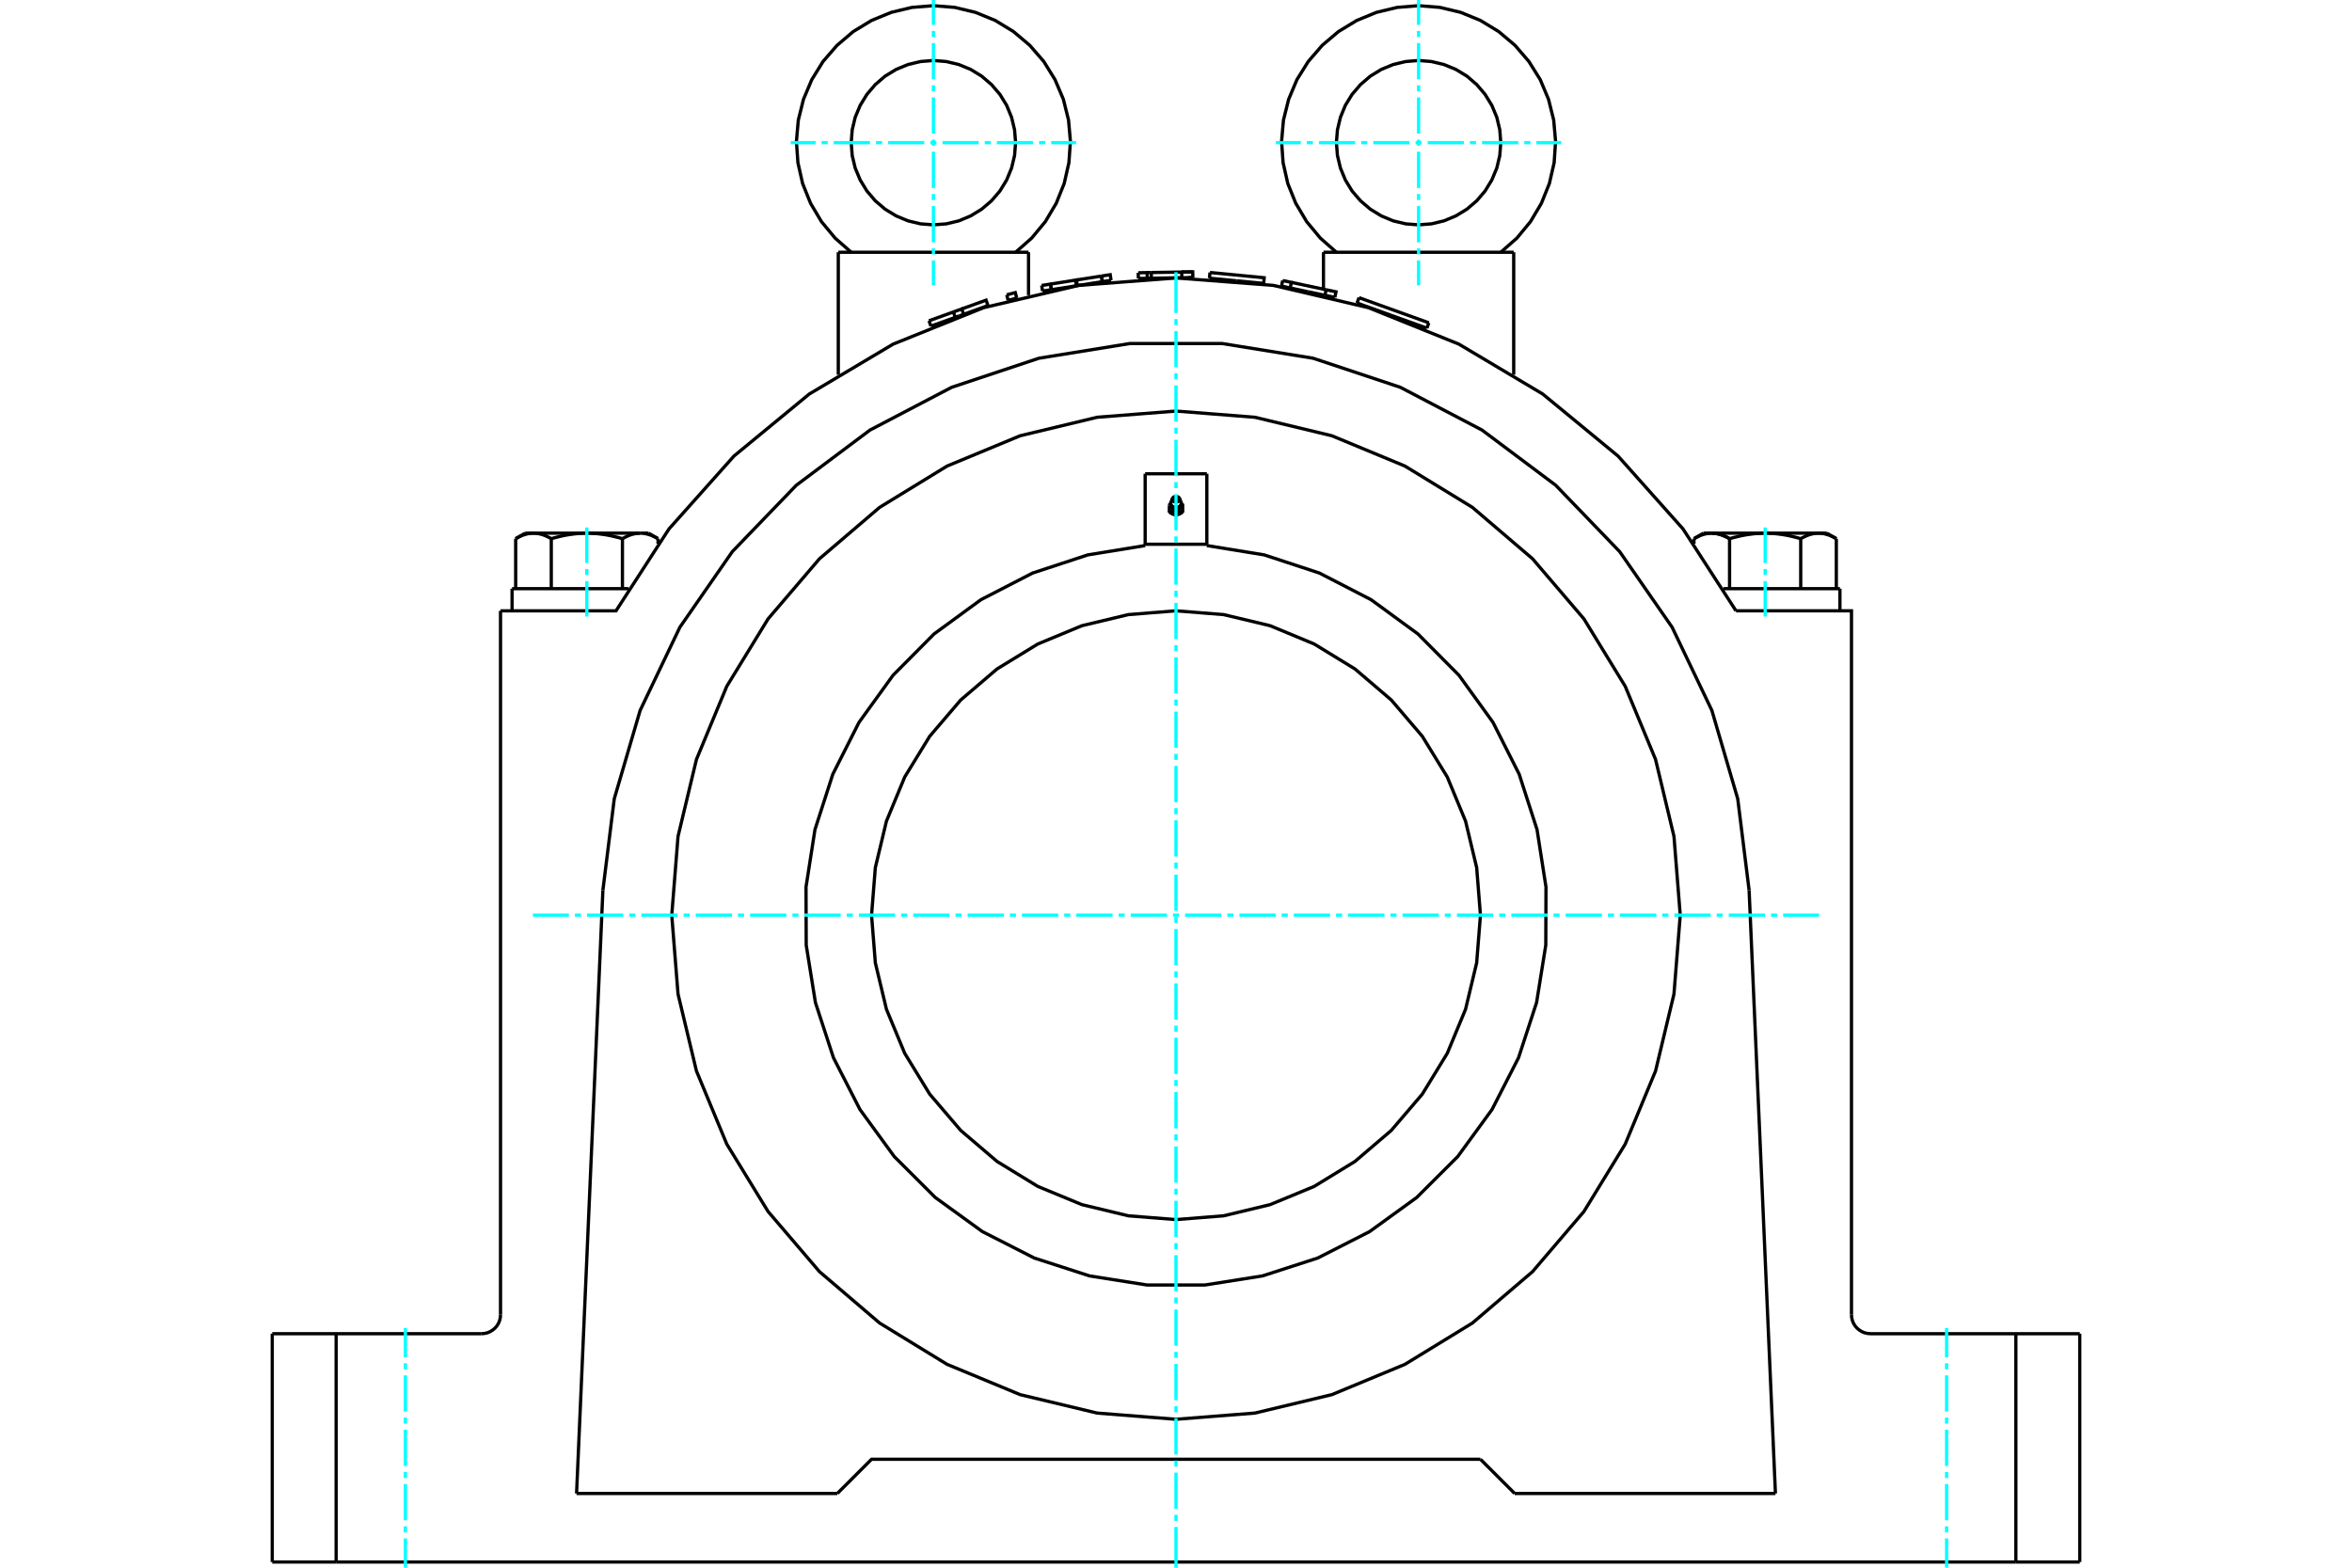 <?xml version="1.0" standalone="no"?>
<!DOCTYPE svg PUBLIC "-//W3C//DTD SVG 1.1//EN"
	"http://www.w3.org/Graphics/SVG/1.1/DTD/svg11.dtd">
<svg xmlns="http://www.w3.org/2000/svg" height="100%" width="100%" viewBox="0 0 36000 24000">
	<rect x="-1800" y="-1200" width="39600" height="26400" style="fill:#FFF"/>
	<g style="fill:none; fill-rule:evenodd" transform="matrix(1 0 0 1 0 0)">
		<g style="fill:none; stroke:#000; stroke-width:50; shape-rendering:geometricPrecision">
			<line x1="22660" y1="22340" x2="23184" y2="22864"/>
			<line x1="27175" y1="22864" x2="23184" y2="22864"/>
			<line x1="26772" y1="13628" x2="27175" y2="22864"/>
			<polyline points="26772,13628 26598,12229 26202,10876 25594,9603 24791,8445 23812,7429 22684,6584 21435,5930 20097,5484 18705,5259 17295,5259 15903,5484 14565,5930 13316,6584 12188,7429 11209,8445 10406,9603 9798,10876 9402,12229 9228,13628"/>
			<line x1="8825" y1="22864" x2="9228" y2="13628"/>
			<line x1="12816" y1="22864" x2="8825" y2="22864"/>
			<polyline points="12816,22864 13340,22340 22660,22340"/>
			<polyline points="18927,4299 19342,4339 19350,4252 18520,4172"/>
			<line x1="18512" y1="4259" x2="18520" y2="4172"/>
			<line x1="18512" y1="4259" x2="18927" y2="4299"/>
			<polyline points="17006,4291 16873,4312 16490,4372 16483,4373"/>
			<polyline points="16092,4435 16079,4349 15944,4370"/>
			<line x1="15958" y1="4456" x2="15944" y2="4370"/>
			<line x1="16092" y1="4435" x2="15958" y2="4456"/>
			<line x1="16093" y1="4435" x2="16079" y2="4349"/>
			<line x1="16873" y1="4312" x2="16859" y2="4226"/>
			<polyline points="17006,4291 16993,4205 16860,4226"/>
			<line x1="16873" y1="4312" x2="16860" y2="4226"/>
			<line x1="16859" y1="4226" x2="16477" y2="4286"/>
			<polyline points="16490,4372 16477,4286 16462,4288"/>
			<line x1="16476" y1="4375" x2="16462" y2="4288"/>
			<line x1="16483" y1="4373" x2="16476" y2="4375"/>
			<line x1="16462" y1="4288" x2="16079" y2="4349"/>
			<line x1="16476" y1="4375" x2="16093" y2="4435"/>
			<polyline points="15122,4677 14750,4812 14686,4835"/>
			<line x1="14592" y1="4776" x2="14219" y2="4911"/>
			<line x1="14249" y1="4993" x2="14219" y2="4911"/>
			<line x1="14622" y1="4858" x2="14249" y2="4993"/>
			<polyline points="15122,4677 15093,4595 14720,4730"/>
			<polyline points="14750,4812 14720,4730 14592,4776"/>
			<line x1="14622" y1="4858" x2="14592" y2="4776"/>
			<line x1="14686" y1="4835" x2="14622" y2="4858"/>
			<line x1="15563" y1="4564" x2="15497" y2="4581"/>
			<polyline points="15563,4564 15540,4479 15409,4514"/>
			<line x1="15431" y1="4599" x2="15409" y2="4514"/>
			<line x1="15497" y1="4581" x2="15431" y2="4599"/>
			<polyline points="18258,4249 18089,4252 17841,4256"/>
			<line x1="18257" y1="4249" x2="18194" y2="4250"/>
			<line x1="17622" y1="4172" x2="17558" y2="4173"/>
			<line x1="17623" y1="4260" x2="17560" y2="4261"/>
			<line x1="17623" y1="4260" x2="17622" y2="4172"/>
			<polyline points="17560,4261 17559,4173 17422,4176"/>
			<line x1="17424" y1="4263" x2="17422" y2="4176"/>
			<line x1="17560" y1="4261" x2="17424" y2="4263"/>
			<line x1="18256" y1="4162" x2="18087" y2="4165"/>
			<polyline points="18258,4249 18256,4162 18087,4165"/>
			<polyline points="18089,4252 18087,4165 17622,4172"/>
			<line x1="17841" y1="4256" x2="17623" y2="4260"/>
			<line x1="20280" y1="4521" x2="20431" y2="4553"/>
			<line x1="20023" y1="4467" x2="20280" y2="4521"/>
			<line x1="20298" y1="4436" x2="19766" y2="4323"/>
			<line x1="19748" y1="4409" x2="20023" y2="4467"/>
			<line x1="20280" y1="4521" x2="20298" y2="4436"/>
			<polyline points="19748,4409 19766,4323 19633,4295"/>
			<line x1="19615" y1="4380" x2="19633" y2="4295"/>
			<line x1="19615" y1="4380" x2="19748" y2="4409"/>
			<polyline points="20431,4553 20449,4468 20298,4436"/>
			<line x1="21306" y1="4832" x2="21840" y2="5024"/>
			<line x1="20801" y1="4557" x2="21870" y2="4942"/>
			<line x1="20771" y1="4639" x2="21306" y2="4832"/>
			<polyline points="7370,20418 7416,20414 7460,20404 7502,20386 7541,20362 7576,20333 7606,20298 7630,20259 7647,20217 7658,20172 7661,20127"/>
			<polyline points="4167,20418 5145,20418 7370,20418"/>
			<polyline points="28339,20127 28342,20172 28353,20217 28370,20259 28394,20298 28424,20333 28459,20362 28498,20386 28540,20404 28584,20414 28630,20418 30855,20418 31833,20418"/>
			<polyline points="26200,8162 26208,8162 26215,8163 26223,8163 26230,8163 26238,8164 26245,8165 26253,8166 26260,8167 26268,8168 26275,8169 26283,8171 26290,8172 26298,8174 26305,8176 26313,8178 26320,8180 26328,8182 26335,8184 26343,8187 26351,8189 26359,8192 26366,8195 26374,8198 26382,8201 26390,8205 26398,8208 26406,8212 26414,8216 26422,8220 26431,8224 26439,8228 26447,8232 26456,8237 26464,8242 26473,8247"/>
			<polyline points="28107,8247 28098,8242 28090,8237 28081,8232 28073,8228 28065,8224 28057,8220 28048,8216 28040,8212 28032,8208 28024,8205 28016,8201 28008,8198 28001,8195 27993,8192 27985,8189 27977,8187 27970,8184 27962,8182 27954,8180 27947,8178 27939,8176 27932,8174 27924,8172 27917,8171 27909,8169 27902,8168 27894,8167 27887,8166 27880,8165 27872,8164 27865,8163 27857,8163 27850,8163 27842,8162 27835,8162 27842,8162 27850,8163 27857,8163 27865,8163 27872,8164 27880,8165 27887,8166 27894,8167 27902,8168 27909,8169 27917,8171 27924,8172 27932,8174 27939,8176 27947,8178 27954,8180 27962,8182 27970,8184 27977,8187 27985,8189 27993,8192 28001,8195 28008,8198 28016,8201 28024,8205 28032,8208 28040,8212 28048,8216 28057,8220 28065,8224 28073,8228 28081,8232 28090,8237 28098,8242 28107,8247"/>
			<line x1="27835" y1="8162" x2="27961" y2="8162"/>
			<polyline points="27562,8247 27545,8242 27528,8237 27511,8232 27494,8228 27478,8224 27461,8220 27445,8216 27429,8212 27413,8208 27397,8205 27381,8201 27365,8198 27349,8195 27334,8192 27318,8189 27303,8187 27288,8184 27272,8182 27257,8180 27242,8178 27227,8176 27212,8174 27197,8172 27182,8171 27167,8169 27152,8168 27137,8167 27122,8166 27107,8165 27092,8164 27077,8163 27062,8163 27047,8163 27033,8162 27018,8162"/>
			<polyline points="27835,8162 27827,8162 27820,8163 27812,8163 27805,8163 27797,8164 27790,8165 27782,8166 27775,8167 27768,8168 27760,8169 27753,8171 27745,8172 27738,8174 27730,8176 27722,8178 27715,8180 27707,8182 27700,8184 27692,8187 27684,8189 27677,8192 27669,8195 27661,8198 27653,8201 27645,8205 27637,8208 27629,8212 27621,8216 27613,8220 27605,8224 27596,8228 27588,8232 27579,8237 27571,8242 27562,8247"/>
			<line x1="27018" y1="8162" x2="27835" y2="8162"/>
			<polyline points="26200,8162 26193,8162 26185,8163 26178,8163 26170,8163 26163,8164 26156,8165 26148,8166 26141,8167 26133,8168 26126,8169 26118,8171 26111,8172 26103,8174 26096,8176 26088,8178 26081,8180 26073,8182 26065,8184 26058,8187 26050,8189 26042,8192 26034,8195 26027,8198 26019,8201 26011,8205 26003,8208 25995,8212 25987,8216 25979,8220 25970,8224 25962,8228 25954,8232 25945,8237 25937,8242 25928,8247"/>
			<line x1="26074" y1="8162" x2="26200" y2="8162"/>
			<polyline points="27018,8162 27003,8162 26988,8163 26973,8163 26958,8163 26943,8164 26928,8165 26913,8166 26898,8167 26883,8168 26868,8169 26853,8171 26838,8172 26823,8174 26808,8176 26793,8178 26778,8180 26763,8182 26747,8184 26732,8187 26717,8189 26701,8192 26686,8195 26670,8198 26654,8201 26638,8205 26622,8208 26606,8212 26590,8216 26574,8220 26557,8224 26541,8228 26524,8232 26507,8237 26490,8242 26473,8247"/>
			<line x1="26200" y1="8162" x2="27018" y2="8162"/>
			<polyline points="26473,8247 26464,8242 26456,8237 26447,8232 26439,8228 26431,8224 26422,8220 26414,8216 26406,8212 26398,8208 26390,8205 26382,8201 26374,8198 26366,8195 26359,8192 26351,8189 26343,8187 26335,8184 26328,8182 26320,8180 26313,8178 26305,8176 26298,8174 26290,8172 26283,8171 26275,8169 26268,8168 26260,8167 26253,8166 26245,8165 26238,8164 26230,8163 26223,8163 26215,8163 26208,8162 26200,8162"/>
			<line x1="25928" y1="8324" x2="25928" y2="8247"/>
			<line x1="26473" y1="9012" x2="26473" y2="8247"/>
			<polyline points="10072,8247 10063,8242 10055,8237 10046,8232 10038,8228 10030,8224 10021,8220 10013,8216 10005,8212 9997,8208 9989,8205 9981,8201 9973,8198 9966,8195 9958,8192 9950,8189 9942,8187 9935,8184 9927,8182 9919,8180 9912,8178 9904,8176 9897,8174 9889,8172 9882,8171 9874,8169 9867,8168 9859,8167 9852,8166 9844,8165 9837,8164 9830,8163 9822,8163 9815,8163 9807,8162 9800,8162 9926,8162"/>
			<polyline points="9527,8247 9510,8242 9493,8237 9476,8232 9459,8228 9443,8224 9426,8220 9410,8216 9394,8212 9378,8208 9362,8205 9346,8201 9330,8198 9314,8195 9299,8192 9283,8189 9268,8187 9253,8184 9237,8182 9222,8180 9207,8178 9192,8176 9177,8174 9162,8172 9147,8171 9132,8169 9117,8168 9102,8167 9087,8166 9072,8165 9057,8164 9042,8163 9027,8163 9012,8163 8997,8162 8982,8162"/>
			<polyline points="9800,8162 9792,8162 9785,8163 9777,8163 9770,8163 9762,8164 9755,8165 9747,8166 9740,8167 9732,8168 9725,8169 9717,8171 9710,8172 9702,8174 9695,8176 9687,8178 9680,8180 9672,8182 9665,8184 9657,8187 9649,8189 9641,8192 9634,8195 9626,8198 9618,8201 9610,8205 9602,8208 9594,8212 9586,8216 9578,8220 9569,8224 9561,8228 9553,8232 9544,8237 9536,8242 9527,8247"/>
			<line x1="8982" y1="8162" x2="9800" y2="8162"/>
			<polyline points="8165,8162 8158,8162 8150,8163 8143,8163 8135,8163 8128,8164 8120,8165 8113,8166 8106,8167 8098,8168 8091,8169 8083,8171 8076,8172 8068,8174 8061,8176 8053,8178 8046,8180 8038,8182 8030,8184 8023,8187 8015,8189 8007,8192 7999,8195 7992,8198 7984,8201 7976,8205 7968,8208 7960,8212 7952,8216 7943,8220 7935,8224 7927,8228 7919,8232 7910,8237 7902,8242 7893,8247"/>
			<line x1="8039" y1="8162" x2="8165" y2="8162"/>
			<polyline points="8982,8162 8967,8162 8953,8163 8938,8163 8923,8163 8908,8164 8893,8165 8878,8166 8863,8167 8848,8168 8833,8169 8818,8171 8803,8172 8788,8174 8773,8176 8758,8178 8743,8180 8728,8182 8712,8184 8697,8187 8682,8189 8666,8192 8651,8195 8635,8198 8619,8201 8603,8205 8587,8208 8571,8212 8555,8216 8539,8220 8522,8224 8506,8228 8489,8232 8472,8237 8455,8242 8438,8247"/>
			<line x1="8165" y1="8162" x2="8982" y2="8162"/>
			<polyline points="8438,8247 8429,8242 8421,8237 8412,8232 8404,8228 8395,8224 8387,8220 8379,8216 8371,8212 8363,8208 8355,8205 8347,8201 8339,8198 8331,8195 8323,8192 8316,8189 8308,8187 8300,8184 8293,8182 8285,8180 8278,8178 8270,8176 8262,8174 8255,8172 8247,8171 8240,8169 8232,8168 8225,8167 8218,8166 8210,8165 8203,8164 8195,8163 8188,8163 8180,8163 8173,8162 8165,8162"/>
			<line x1="7893" y1="9012" x2="7893" y2="8247"/>
			<line x1="8438" y1="9012" x2="8438" y2="8247"/>
			<line x1="27562" y1="9012" x2="27562" y2="8247"/>
			<line x1="28107" y1="9012" x2="28107" y2="8247"/>
			<line x1="9527" y1="9012" x2="9527" y2="8247"/>
			<line x1="10072" y1="8324" x2="10072" y2="8247"/>
			<line x1="26378" y1="9012" x2="28162" y2="9012"/>
			<line x1="7838" y1="9012" x2="9622" y2="9012"/>
			<polyline points="26571,9351 25760,8097 24766,6982 23613,6032 22329,5268 20944,4710 19489,4369 18000,4255 16511,4369 15056,4710 13671,5268 12387,6032 11234,6982 10240,8097 9429,9351 7661,9351"/>
			<line x1="20257" y1="3862" x2="23169" y2="3862"/>
			<line x1="12831" y1="3862" x2="15743" y2="3862"/>
			<line x1="5145" y1="20418" x2="5145" y2="23913"/>
			<line x1="30855" y1="23913" x2="5145" y2="23913"/>
			<line x1="30855" y1="23913" x2="30855" y2="20418"/>
			<polyline points="28339,20127 28339,9351 26571,9351"/>
			<line x1="7661" y1="20127" x2="7661" y2="9351"/>
			<line x1="4167" y1="23913" x2="4167" y2="20418"/>
			<line x1="5145" y1="23913" x2="4167" y2="23913"/>
			<line x1="31833" y1="23913" x2="30855" y2="23913"/>
			<line x1="31833" y1="20418" x2="31833" y2="23913"/>
			<polyline points="25718,14011 25622,12804 25340,11626 24876,10507 24244,9475 23457,8554 22536,7767 21504,7135 20385,6671 19207,6388 18000,6293 16793,6388 15615,6671 14496,7135 13464,7767 12543,8554 11756,9475 11124,10507 10660,11626 10378,12804 10282,14011 10378,15218 10660,16396 11124,17515 11756,18547 12543,19468 13464,20255 14496,20887 15615,21351 16793,21633 18000,21728 19207,21633 20385,21351 21504,20887 22536,20255 23457,19468 24244,18547 24876,17515 25340,16396 25622,15218 25718,14011"/>
			<polyline points="18000,7652 17998,7652 17996,7651 17994,7651 17992,7650 17991,7649 17990,7647 17989,7646 17988,7644 17988,7643 17989,7641 17989,7640 17990,7639 17992,7637 17993,7636 17995,7636 17997,7635 17999,7635 18001,7635 18003,7635 18005,7636 18007,7636 18008,7637 18010,7639 18011,7640 18011,7641 18012,7643 18012,7644 18011,7646 18010,7647 18009,7649 18008,7650 18006,7651 18004,7651 18002,7652 18000,7652"/>
			<polyline points="17922,7725 17921,7725 17920,7725 17920,7726 17919,7726 17919,7726 17918,7727 17917,7727 17917,7728 17916,7728 17915,7728 17915,7729 17914,7729 17913,7730 17913,7730 17912,7730 17911,7731 17911,7731 17910,7732 17909,7732 17909,7732 17908,7733 17907,7733 17907,7734 17906,7734 17905,7734 17905,7735 17904,7735 17903,7736 17902,7736 17902,7737 17901,7737 17900,7738 17900,7738 17899,7739 17898,7739"/>
			<polyline points="17934,7772 17935,7776 17937,7780 17939,7783 17941,7787 17944,7790 17947,7793 17951,7796 17954,7799 17958,7801 17963,7804 17967,7806 17972,7808 17977,7809 17982,7810 17987,7811 17992,7812 17997,7812 18003,7812 18008,7812 18013,7811 18018,7810 18023,7809 18028,7808 18033,7806 18037,7804 18042,7801 18046,7799 18049,7796 18053,7793 18056,7790 18059,7787 18061,7783 18063,7780 18065,7776 18066,7772"/>
			<polyline points="17898,7739 17898,7826 17901,7827 17905,7827 17908,7828 17911,7829 17914,7830 17917,7830 17920,7831 17923,7832 17926,7833 17928,7834 17931,7835 17934,7836 17937,7837 17940,7838 17942,7839 17945,7840 17948,7841 17950,7842 17953,7843 17956,7844 17959,7846 17961,7847 17964,7848 17967,7850 17970,7851 17972,7853 17975,7854 17978,7856 17981,7858 17984,7859 17987,7861 17990,7863 17993,7865 17997,7867 18000,7869 18003,7867 18007,7865 18010,7863 18013,7861 18016,7859 18019,7858 18022,7856 18025,7854 18028,7853 18030,7851 18033,7850 18036,7848 18039,7847 18041,7846 18044,7844 18047,7843 18050,7842 18052,7841 18055,7840 18058,7839 18060,7838 18063,7837 18066,7836 18069,7835 18072,7834 18074,7833 18077,7832 18080,7831 18083,7830 18086,7830 18089,7829 18092,7828 18095,7827 18099,7827 18102,7826 18102,7739 18101,7739 18100,7738 18100,7738 18099,7737 18098,7737 18098,7736 18097,7736 18096,7735 18095,7735 18095,7734 18094,7734 18093,7734 18093,7733 18092,7733 18091,7732 18091,7732 18090,7732 18089,7731 18089,7731 18088,7730 18087,7730 18087,7730 18086,7729 18085,7729 18085,7728 18084,7728 18083,7728 18083,7727 18082,7727 18081,7726 18081,7726 18080,7726 18080,7725 18079,7725 18078,7725"/>
			<polyline points="17898,7803 17898,7803 17898,7803 17898,7802 17898,7802 17898,7802 17898,7802 17898,7802 17898,7802 17898,7802 17898,7802 17898,7802 17898,7802 17898,7802 17898,7802 17898,7802 17898,7802 17898,7802 17898,7802 17898,7802 17898,7802 17898,7802 17898,7802 17898,7802 17898,7802 17898,7802 17898,7802 17898,7802 17898,7802 17898,7802 17898,7802 17898,7802 17898,7802 17898,7802 17898,7802 17898,7802"/>
			<polyline points="18102,7802 18102,7802 18102,7802 18102,7802 18102,7802 18102,7802 18102,7802 18102,7802 18102,7802 18102,7802 18102,7802 18102,7802 18102,7802 18102,7802 18102,7802 18102,7802 18102,7802 18102,7802 18102,7802 18102,7802 18102,7802 18102,7802 18102,7802 18102,7802 18102,7802 18102,7802 18102,7802 18102,7802 18102,7802 18102,7802 18102,7802 18102,7802 18102,7802 18102,7803 18102,7803 18102,7803"/>
			<line x1="18102" y1="7826" x2="18102" y2="7840"/>
			<polyline points="18051,7868 18050,7868 18048,7869 18047,7869 18046,7870 18044,7870 18043,7871 18041,7871 18040,7872 18039,7872 18037,7873 18036,7873 18035,7874 18033,7874 18032,7875 18030,7875 18029,7876 18028,7876 18026,7877 18025,7877 18023,7878 18022,7878 18020,7878 18019,7879 18017,7879 18016,7880 18014,7880 18013,7880 18011,7881 18010,7881 18008,7881 18007,7882 18005,7882 18003,7883 18002,7883 18000,7883"/>
			<polyline points="18102,7840 18100,7841 18099,7842 18097,7843 18095,7844 18094,7845 18092,7846 18091,7847 18089,7848 18088,7849 18086,7850 18085,7851 18083,7851 18082,7852 18080,7853 18079,7854 18077,7855 18076,7856 18074,7856 18073,7857 18072,7858 18070,7859 18069,7859 18067,7860 18066,7861 18065,7861 18063,7862 18062,7863 18060,7863 18059,7864 18058,7865 18056,7865 18055,7866 18054,7866 18052,7867 18051,7868"/>
			<polyline points="18000,7869 18000,7883 17998,7883 17997,7883 17995,7882 17993,7882 17992,7881 17990,7881 17989,7881 17987,7880 17986,7880 17984,7880 17983,7879 17981,7879 17980,7878 17978,7878 17977,7878 17975,7877 17974,7877 17972,7876 17971,7876 17970,7875 17968,7875 17967,7874 17965,7874 17964,7873 17963,7873 17961,7872 17960,7872 17959,7871 17957,7871 17956,7870 17954,7870 17953,7869 17952,7869 17950,7868 17949,7868 17948,7867 17946,7866 17945,7866 17944,7865 17942,7865 17941,7864 17940,7863 17938,7863 17937,7862 17935,7861 17934,7861 17933,7860 17931,7859 17930,7859 17928,7858 17927,7857 17926,7856 17924,7856 17923,7855 17921,7854 17920,7853 17918,7852 17917,7851 17915,7851 17914,7850 17912,7849 17911,7848 17909,7847 17908,7846 17906,7845 17905,7844 17903,7843 17901,7842 17900,7841 17898,7840"/>
			<line x1="17898" y1="7826" x2="17898" y2="7840"/>
			<polyline points="18080,7719 18080,7718 18080,7717 18081,7716 18081,7715 18081,7714 18081,7714 18081,7713 18081,7712 18081,7711 18081,7710 18081,7709 18082,7709 18082,7708 18082,7707 18082,7706 18082,7705 18081,7704 18081,7703 18081,7703 18081,7702 18081,7701 18081,7700 18081,7699 18081,7698 18081,7698 18080,7697 18080,7696 18080,7695 18080,7694 18079,7693 18079,7693 18079,7692 18079,7691 18078,7690 18078,7689"/>
			<polyline points="17920,7719 17921,7723 17923,7728 17926,7732 17929,7736 17932,7740 17936,7744 17940,7748 17945,7751 17949,7754 17955,7757 17960,7759 17966,7762 17972,7763 17978,7765 17984,7766 17990,7767 17997,7767 18003,7767 18010,7767 18016,7766 18022,7765 18028,7763 18034,7762 18040,7759 18045,7757 18051,7754 18055,7751 18060,7748 18064,7744 18068,7740 18071,7736 18074,7732 18077,7728 18079,7723 18080,7719"/>
			<polyline points="17922,7689 17922,7690 17921,7691 17921,7692 17921,7693 17921,7693 17920,7694 17920,7695 17920,7696 17920,7697 17919,7698 17919,7698 17919,7699 17919,7700 17919,7701 17919,7702 17919,7703 17919,7703 17919,7704 17918,7705 17918,7706 17918,7707 17918,7708 17918,7709 17919,7709 17919,7710 17919,7711 17919,7712 17919,7713 17919,7714 17919,7714 17919,7715 17919,7716 17920,7717 17920,7718 17920,7719"/>
			<polyline points="18054,7631 18053,7630 18052,7628 18052,7627 18051,7625 18050,7624 18049,7623 18048,7622 18047,7620 18046,7619 18044,7618 18043,7617 18042,7615 18040,7614 18039,7613 18037,7612 18036,7611 18034,7610 18033,7609 18031,7609 18029,7608 18027,7607 18026,7606 18024,7606 18022,7605 18020,7604 18018,7604 18016,7604 18014,7603 18012,7603 18010,7602 18008,7602 18006,7602 18004,7602 18002,7602 18000,7602"/>
			<polyline points="17946,7631 17945,7635 17944,7640 17944,7644 17944,7649 17945,7653 17947,7657 17949,7661 17952,7665 17956,7669 17960,7672 17964,7675 17969,7678 17974,7680 17979,7682 17985,7683 17991,7684 17997,7685 18003,7685 18009,7684 18015,7683 18021,7682 18026,7680 18031,7678 18036,7675 18040,7672 18044,7669 18048,7665 18051,7661 18053,7657 18055,7653 18056,7649 18056,7644 18056,7640 18055,7635 18054,7631"/>
			<polyline points="18000,7602 17998,7602 17996,7602 17994,7602 17992,7602 17990,7602 17988,7603 17986,7603 17984,7604 17982,7604 17980,7604 17978,7605 17976,7606 17974,7606 17973,7607 17971,7608 17969,7609 17967,7609 17966,7610 17964,7611 17963,7612 17961,7613 17960,7614 17958,7615 17957,7617 17956,7618 17954,7619 17953,7620 17952,7622 17951,7623 17950,7624 17949,7625 17948,7627 17948,7628 17947,7630 17946,7631"/>
			<polyline points="22660,14011 22602,13282 22432,12571 22152,11895 21770,11272 21295,10716 20739,10241 20115,9859 19440,9579 18729,9409 18000,9351 17271,9409 16560,9579 15885,9859 15261,10241 14705,10716 14230,11272 13848,11895 13568,12571 13398,13282 13340,14011 13398,14740 13568,15451 13848,16126 14230,16750 14705,17306 15261,17781 15885,18163 16560,18442 17271,18613 18000,18671 18729,18613 19440,18442 20115,18163 20739,17781 21295,17306 21770,16750 22152,16126 22432,15451 22602,14740 22660,14011"/>
			<polyline points="18472,8332 17528,8332 17528,7253"/>
			<line x1="17528" y1="8332" x2="17528" y2="8352"/>
			<line x1="18472" y1="8332" x2="18472" y2="7253"/>
			<line x1="17528" y1="7253" x2="18472" y2="7253"/>
			<line x1="18472" y1="8352" x2="18472" y2="8332"/>
			<polyline points="17528,8352 16650,8495 15805,8773 15014,9181 14296,9706 13669,10338 13148,11059 12747,11853 12474,12700 12337,13579 12340,14469 12481,15348 12757,16193 13163,16986 13687,17705 14316,18333 15037,18855 15830,19259 16676,19533 17555,19672 18445,19672 19324,19533 20170,19259 20963,18855 21684,18333 22313,17705 22837,16986 23243,16193 23519,15348 23660,14469 23663,13579 23526,12700 23253,11853 22852,11059 22331,10338 21704,9706 20986,9181 20195,8773 19350,8495 18472,8352"/>
			<line x1="20801" y1="4557" x2="20771" y2="4639"/>
			<line x1="21840" y1="5024" x2="21870" y2="4942"/>
			<polyline points="22972,3861 23218,3645 23426,3393 23593,3112 23715,2809 23788,2490 23810,2164 23781,1838 23702,1521 23575,1219 23402,942 23189,694 22939,483 22660,313 22357,189 22039,113 21713,87 21387,113 21069,189 20767,313 20487,483 20238,694 20024,942 19851,1219 19724,1521 19645,1838 19616,2164 19639,2490 19711,2809 19833,3112 20000,3393 20209,3645 20454,3861"/>
			<polyline points="22971,2184 22956,1987 22910,1795 22834,1613 22731,1445 22603,1295 22453,1166 22284,1063 22102,988 21910,942 21713,926 21516,942 21324,988 21142,1063 20974,1166 20824,1295 20695,1445 20592,1613 20517,1795 20471,1987 20455,2184 20471,2381 20517,2573 20592,2755 20695,2924 20824,3074 20974,3202 21142,3305 21324,3381 21516,3427 21713,3442 21910,3427 22102,3381 22284,3305 22453,3202 22603,3074 22731,2924 22834,2755 22910,2573 22956,2381 22971,2184"/>
			<polyline points="15545,2184 15529,1987 15483,1795 15408,1613 15305,1445 15176,1295 15026,1166 14858,1063 14676,988 14484,942 14287,926 14090,942 13898,988 13716,1063 13547,1166 13397,1295 13269,1445 13166,1613 13090,1795 13044,1987 13029,2184 13044,2381 13090,2573 13166,2755 13269,2924 13397,3074 13547,3202 13716,3305 13898,3381 14090,3427 14287,3442 14484,3427 14676,3381 14858,3305 15026,3202 15176,3074 15305,2924 15408,2755 15483,2573 15529,2381 15545,2184"/>
			<polyline points="15546,3861 15791,3645 16000,3393 16167,3112 16289,2808 16361,2490 16384,2163 16355,1838 16276,1520 16148,1219 15976,941 15762,694 15512,483 15233,313 14930,189 14612,113 14286,87 13960,113 13642,189 13340,313 13060,483 12811,695 12597,942 12425,1220 12298,1521 12219,1839 12190,2165 12213,2491 12285,2810 12407,3113 12574,3394 12783,3646 13029,3862"/>
			<line x1="28107" y1="8247" x2="27961" y2="8162"/>
			<line x1="26074" y1="8162" x2="25928" y2="8247"/>
			<line x1="10072" y1="8247" x2="9926" y2="8162"/>
			<line x1="8039" y1="8162" x2="7893" y2="8247"/>
			<line x1="28162" y1="9351" x2="28162" y2="9012"/>
			<line x1="7838" y1="9012" x2="7838" y2="9351"/>
			<line x1="20257" y1="4516" x2="20257" y2="4519"/>
			<line x1="20257" y1="3862" x2="20257" y2="4427"/>
			<line x1="23169" y1="5737" x2="23169" y2="3862"/>
			<line x1="12831" y1="3862" x2="12831" y2="5737"/>
			<line x1="15743" y1="4519" x2="15743" y2="3862"/>
			<line x1="17920" y1="7719" x2="17934" y2="7772"/>
			<line x1="18066" y1="7772" x2="18080" y2="7719"/>
			<line x1="17946" y1="7631" x2="17922" y2="7689"/>
			<line x1="18078" y1="7689" x2="18054" y2="7631"/>
		</g>
		<g style="fill:none; stroke:#0FF; stroke-width:50; shape-rendering:geometricPrecision">
			<line x1="6205" y1="24000" x2="6205" y2="23552"/>
			<line x1="6205" y1="23460" x2="6205" y2="23367"/>
			<line x1="6205" y1="23275" x2="6205" y2="22720"/>
			<line x1="6205" y1="22628" x2="6205" y2="22535"/>
			<line x1="6205" y1="22443" x2="6205" y2="21888"/>
			<line x1="6205" y1="21795" x2="6205" y2="21703"/>
			<line x1="6205" y1="21610" x2="6205" y2="21056"/>
			<line x1="6205" y1="20963" x2="6205" y2="20871"/>
			<line x1="6205" y1="20778" x2="6205" y2="20331"/>
			<line x1="29795" y1="20331" x2="29795" y2="20778"/>
			<line x1="29795" y1="20871" x2="29795" y2="20963"/>
			<line x1="29795" y1="21056" x2="29795" y2="21610"/>
			<line x1="29795" y1="21703" x2="29795" y2="21795"/>
			<line x1="29795" y1="21888" x2="29795" y2="22443"/>
			<line x1="29795" y1="22535" x2="29795" y2="22628"/>
			<line x1="29795" y1="22720" x2="29795" y2="23275"/>
			<line x1="29795" y1="23367" x2="29795" y2="23460"/>
			<line x1="29795" y1="23552" x2="29795" y2="24000"/>
			<line x1="18000" y1="24000" x2="18000" y2="23376"/>
			<line x1="18000" y1="23284" x2="18000" y2="23191"/>
			<line x1="18000" y1="23099" x2="18000" y2="22544"/>
			<line x1="18000" y1="22452" x2="18000" y2="22359"/>
			<line x1="18000" y1="22267" x2="18000" y2="21712"/>
			<line x1="18000" y1="21620" x2="18000" y2="21527"/>
			<line x1="18000" y1="21435" x2="18000" y2="20880"/>
			<line x1="18000" y1="20787" x2="18000" y2="20695"/>
			<line x1="18000" y1="20602" x2="18000" y2="20048"/>
			<line x1="18000" y1="19955" x2="18000" y2="19863"/>
			<line x1="18000" y1="19770" x2="18000" y2="19216"/>
			<line x1="18000" y1="19123" x2="18000" y2="19031"/>
			<line x1="18000" y1="18938" x2="18000" y2="18383"/>
			<line x1="18000" y1="18291" x2="18000" y2="18198"/>
			<line x1="18000" y1="18106" x2="18000" y2="17551"/>
			<line x1="18000" y1="17459" x2="18000" y2="17366"/>
			<line x1="18000" y1="17274" x2="18000" y2="16719"/>
			<line x1="18000" y1="16627" x2="18000" y2="16534"/>
			<line x1="18000" y1="16442" x2="18000" y2="15887"/>
			<line x1="18000" y1="15794" x2="18000" y2="15702"/>
			<line x1="18000" y1="15609" x2="18000" y2="15055"/>
			<line x1="18000" y1="14962" x2="18000" y2="14870"/>
			<line x1="18000" y1="14777" x2="18000" y2="14222"/>
			<line x1="18000" y1="14130" x2="18000" y2="14037"/>
			<line x1="18000" y1="13945" x2="18000" y2="13390"/>
			<line x1="18000" y1="13298" x2="18000" y2="13205"/>
			<line x1="18000" y1="13113" x2="18000" y2="12558"/>
			<line x1="18000" y1="12466" x2="18000" y2="12373"/>
			<line x1="18000" y1="12281" x2="18000" y2="11726"/>
			<line x1="18000" y1="11633" x2="18000" y2="11541"/>
			<line x1="18000" y1="11448" x2="18000" y2="10894"/>
			<line x1="18000" y1="10801" x2="18000" y2="10709"/>
			<line x1="18000" y1="10616" x2="18000" y2="10062"/>
			<line x1="18000" y1="9969" x2="18000" y2="9877"/>
			<line x1="18000" y1="9784" x2="18000" y2="9229"/>
			<line x1="18000" y1="9137" x2="18000" y2="9044"/>
			<line x1="18000" y1="8952" x2="18000" y2="8397"/>
			<line x1="18000" y1="8305" x2="18000" y2="8212"/>
			<line x1="18000" y1="8120" x2="18000" y2="7565"/>
			<line x1="18000" y1="7473" x2="18000" y2="7380"/>
			<line x1="18000" y1="7288" x2="18000" y2="6733"/>
			<line x1="18000" y1="6640" x2="18000" y2="6548"/>
			<line x1="18000" y1="6455" x2="18000" y2="5901"/>
			<line x1="18000" y1="5808" x2="18000" y2="5716"/>
			<line x1="18000" y1="5623" x2="18000" y2="5068"/>
			<line x1="18000" y1="4976" x2="18000" y2="4884"/>
			<line x1="18000" y1="4791" x2="18000" y2="4167"/>
			<line x1="8157" y1="14011" x2="8707" y2="14011"/>
			<line x1="8800" y1="14011" x2="8892" y2="14011"/>
			<line x1="8985" y1="14011" x2="9539" y2="14011"/>
			<line x1="9632" y1="14011" x2="9724" y2="14011"/>
			<line x1="9817" y1="14011" x2="10372" y2="14011"/>
			<line x1="10464" y1="14011" x2="10557" y2="14011"/>
			<line x1="10649" y1="14011" x2="11204" y2="14011"/>
			<line x1="11296" y1="14011" x2="11389" y2="14011"/>
			<line x1="11481" y1="14011" x2="12036" y2="14011"/>
			<line x1="12129" y1="14011" x2="12221" y2="14011"/>
			<line x1="12313" y1="14011" x2="12868" y2="14011"/>
			<line x1="12961" y1="14011" x2="13053" y2="14011"/>
			<line x1="13146" y1="14011" x2="13700" y2="14011"/>
			<line x1="13793" y1="14011" x2="13885" y2="14011"/>
			<line x1="13978" y1="14011" x2="14533" y2="14011"/>
			<line x1="14625" y1="14011" x2="14718" y2="14011"/>
			<line x1="14810" y1="14011" x2="15365" y2="14011"/>
			<line x1="15457" y1="14011" x2="15550" y2="14011"/>
			<line x1="15642" y1="14011" x2="16197" y2="14011"/>
			<line x1="16289" y1="14011" x2="16382" y2="14011"/>
			<line x1="16474" y1="14011" x2="17029" y2="14011"/>
			<line x1="17122" y1="14011" x2="17214" y2="14011"/>
			<line x1="17307" y1="14011" x2="17861" y2="14011"/>
			<line x1="17954" y1="14011" x2="18046" y2="14011"/>
			<line x1="18139" y1="14011" x2="18693" y2="14011"/>
			<line x1="18786" y1="14011" x2="18878" y2="14011"/>
			<line x1="18971" y1="14011" x2="19526" y2="14011"/>
			<line x1="19618" y1="14011" x2="19711" y2="14011"/>
			<line x1="19803" y1="14011" x2="20358" y2="14011"/>
			<line x1="20450" y1="14011" x2="20543" y2="14011"/>
			<line x1="20635" y1="14011" x2="21190" y2="14011"/>
			<line x1="21282" y1="14011" x2="21375" y2="14011"/>
			<line x1="21467" y1="14011" x2="22022" y2="14011"/>
			<line x1="22115" y1="14011" x2="22207" y2="14011"/>
			<line x1="22300" y1="14011" x2="22854" y2="14011"/>
			<line x1="22947" y1="14011" x2="23039" y2="14011"/>
			<line x1="23132" y1="14011" x2="23687" y2="14011"/>
			<line x1="23779" y1="14011" x2="23871" y2="14011"/>
			<line x1="23964" y1="14011" x2="24519" y2="14011"/>
			<line x1="24611" y1="14011" x2="24704" y2="14011"/>
			<line x1="24796" y1="14011" x2="25351" y2="14011"/>
			<line x1="25443" y1="14011" x2="25536" y2="14011"/>
			<line x1="25628" y1="14011" x2="26183" y2="14011"/>
			<line x1="26276" y1="14011" x2="26368" y2="14011"/>
			<line x1="26461" y1="14011" x2="27015" y2="14011"/>
			<line x1="27108" y1="14011" x2="27200" y2="14011"/>
			<line x1="27293" y1="14011" x2="27843" y2="14011"/>
			<line x1="8982" y1="9439" x2="8982" y2="8896"/>
			<line x1="8982" y1="8803" x2="8982" y2="8711"/>
			<line x1="8982" y1="8618" x2="8982" y2="8075"/>
			<line x1="27018" y1="8075" x2="27018" y2="8618"/>
			<line x1="27018" y1="8711" x2="27018" y2="8803"/>
			<line x1="27018" y1="8896" x2="27018" y2="9439"/>
		</g>
		<g style="fill:none; stroke:#0FF; stroke-width:50; shape-rendering:geometricPrecision">
			<line x1="12103" y1="2184" x2="12484" y2="2184"/>
			<line x1="12576" y1="2184" x2="12669" y2="2184"/>
			<line x1="12761" y1="2184" x2="13316" y2="2184"/>
			<line x1="13408" y1="2184" x2="13501" y2="2184"/>
			<line x1="13593" y1="2184" x2="14148" y2="2184"/>
			<line x1="14241" y1="2184" x2="14333" y2="2184"/>
			<line x1="14426" y1="2184" x2="14980" y2="2184"/>
			<line x1="15073" y1="2184" x2="15165" y2="2184"/>
			<line x1="15258" y1="2184" x2="15813" y2="2184"/>
			<line x1="15905" y1="2184" x2="15997" y2="2184"/>
			<line x1="16090" y1="2184" x2="16471" y2="2184"/>
			<line x1="14287" y1="4368" x2="14287" y2="3987"/>
			<line x1="14287" y1="3895" x2="14287" y2="3802"/>
			<line x1="14287" y1="3710" x2="14287" y2="3155"/>
			<line x1="14287" y1="3063" x2="14287" y2="2970"/>
			<line x1="14287" y1="2878" x2="14287" y2="2323"/>
			<line x1="14287" y1="2230" x2="14287" y2="2138"/>
			<line x1="14287" y1="2046" x2="14287" y2="1491"/>
			<line x1="14287" y1="1398" x2="14287" y2="1306"/>
			<line x1="14287" y1="1213" x2="14287" y2="659"/>
			<line x1="14287" y1="566" x2="14287" y2="474"/>
			<line x1="14287" y1="381" x2="14287" y2="0"/>
		</g>
		<g style="fill:none; stroke:#0FF; stroke-width:50; shape-rendering:geometricPrecision">
			<line x1="19529" y1="2184" x2="19910" y2="2184"/>
			<line x1="20003" y1="2184" x2="20095" y2="2184"/>
			<line x1="20187" y1="2184" x2="20742" y2="2184"/>
			<line x1="20835" y1="2184" x2="20927" y2="2184"/>
			<line x1="21020" y1="2184" x2="21574" y2="2184"/>
			<line x1="21667" y1="2184" x2="21759" y2="2184"/>
			<line x1="21852" y1="2184" x2="22407" y2="2184"/>
			<line x1="22499" y1="2184" x2="22592" y2="2184"/>
			<line x1="22684" y1="2184" x2="23239" y2="2184"/>
			<line x1="23331" y1="2184" x2="23424" y2="2184"/>
			<line x1="23516" y1="2184" x2="23897" y2="2184"/>
			<line x1="21713" y1="4368" x2="21713" y2="3987"/>
			<line x1="21713" y1="3895" x2="21713" y2="3802"/>
			<line x1="21713" y1="3710" x2="21713" y2="3155"/>
			<line x1="21713" y1="3063" x2="21713" y2="2970"/>
			<line x1="21713" y1="2878" x2="21713" y2="2323"/>
			<line x1="21713" y1="2230" x2="21713" y2="2138"/>
			<line x1="21713" y1="2046" x2="21713" y2="1491"/>
			<line x1="21713" y1="1398" x2="21713" y2="1306"/>
			<line x1="21713" y1="1213" x2="21713" y2="659"/>
			<line x1="21713" y1="566" x2="21713" y2="474"/>
			<line x1="21713" y1="381" x2="21713" y2="0"/>
		</g>
	</g>
</svg>
